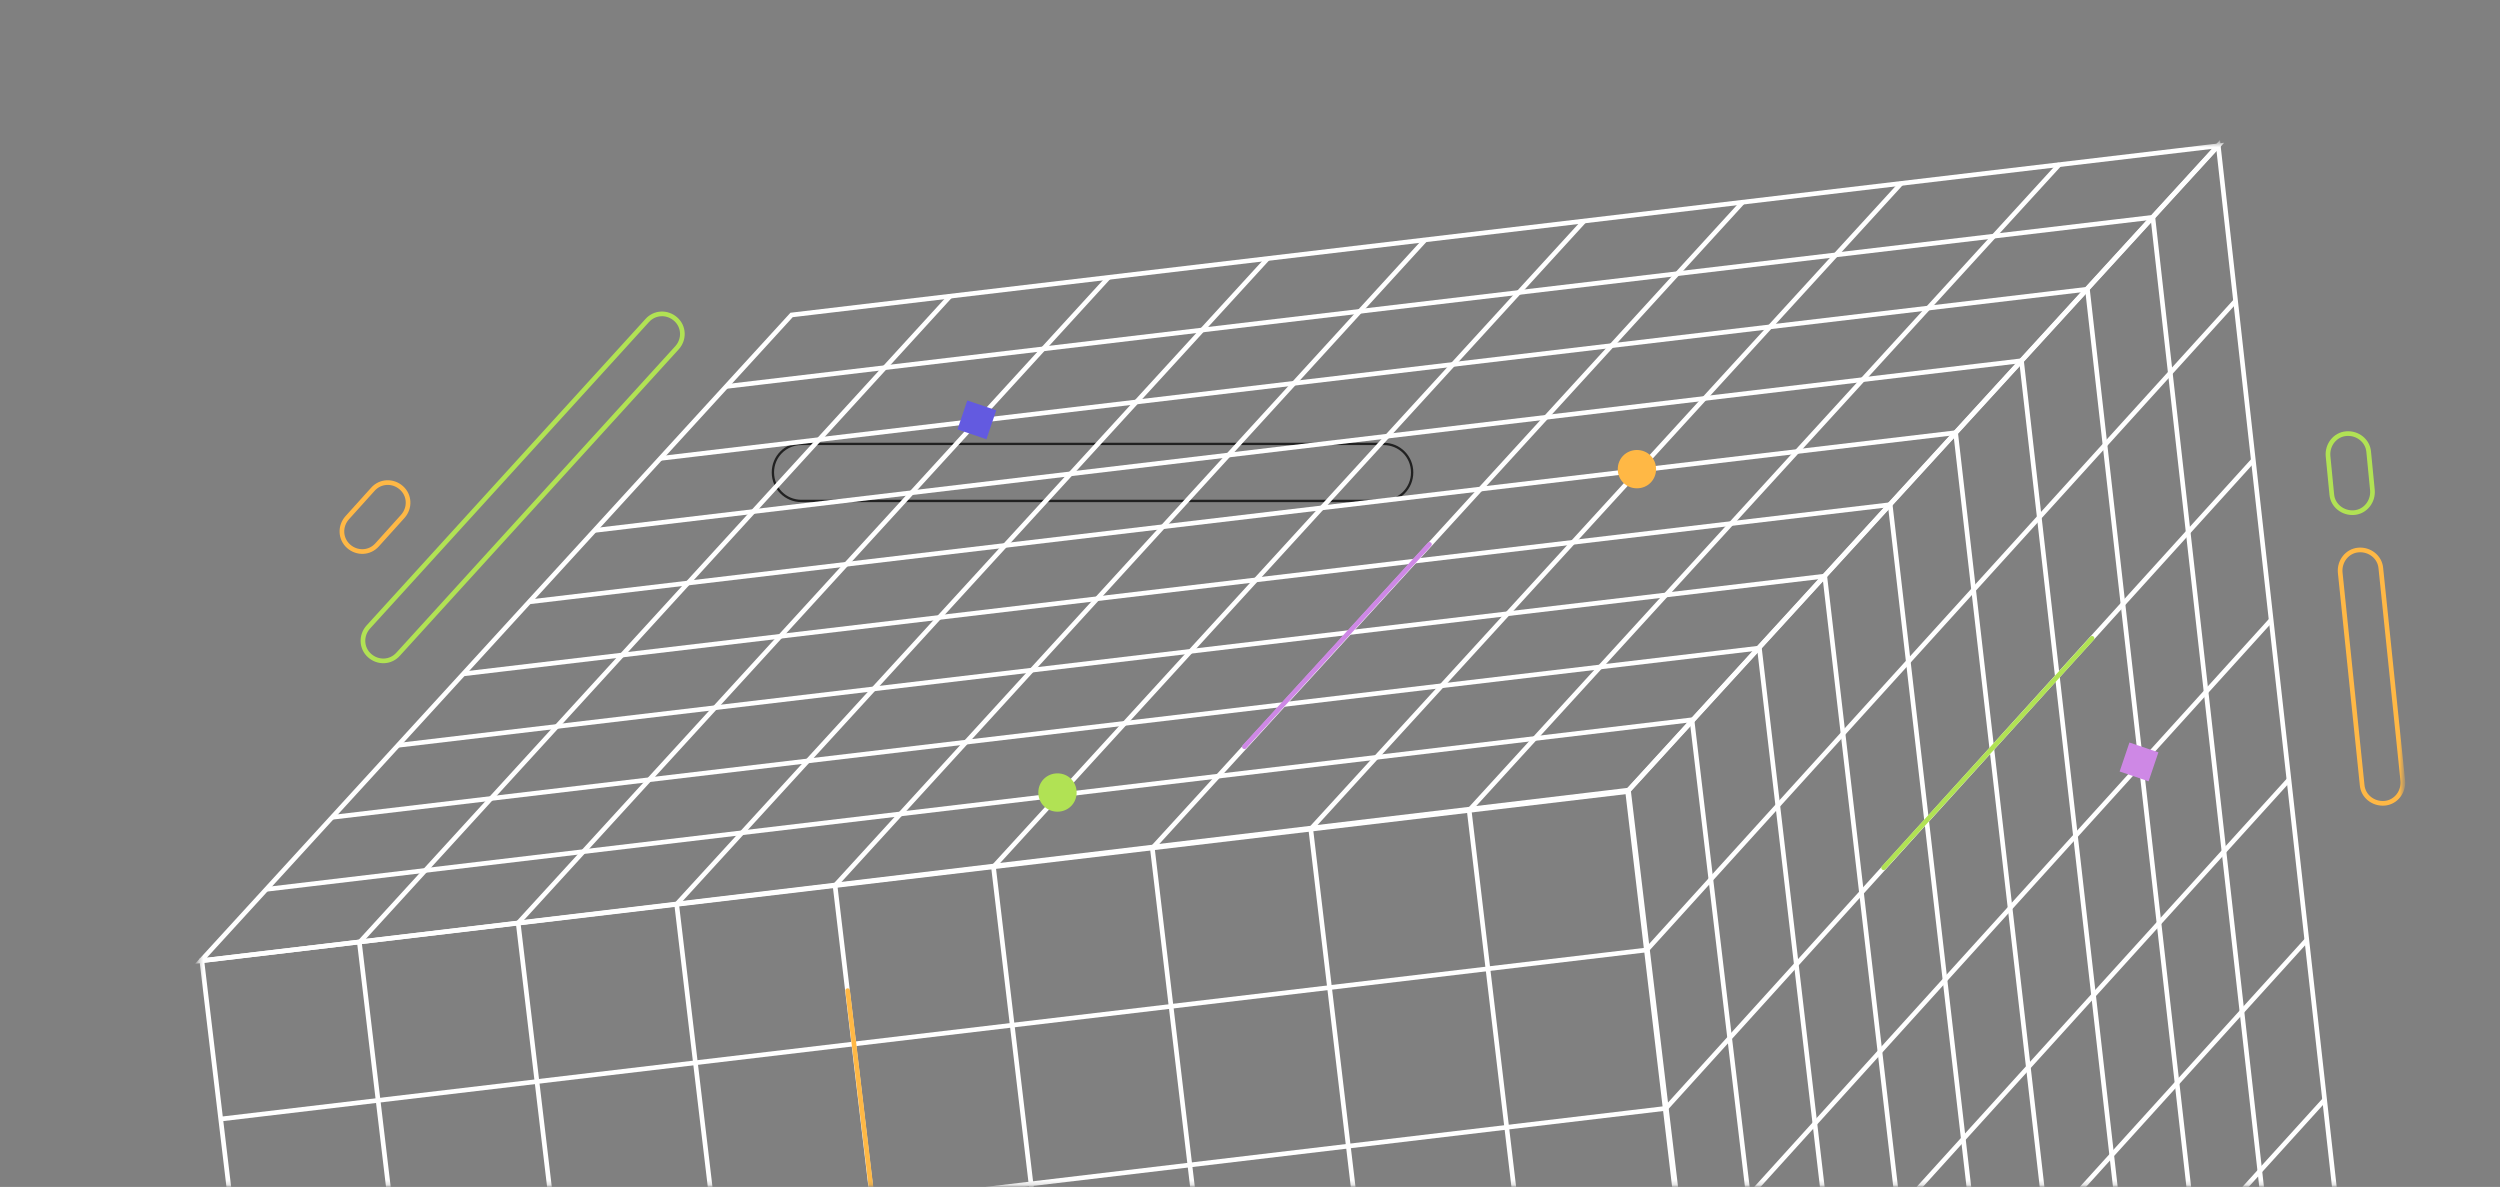 <?xml version="1.0" encoding="UTF-8"?> <svg xmlns="http://www.w3.org/2000/svg" width="535" height="254" viewBox="0 0 535 254" fill="none"><rect x="0" y="0" width="535" height="254" fill="#808080" stroke="none"/><g clip-path="url(#clip0_127_2)"><mask id="mask0_127_2" style="mask-type:luminance" maskUnits="userSpaceOnUse" x="-1" y="-8" width="538" height="262"><path d="M537 -7.2H-1V253.8H537V-7.2Z" fill="white"></path></mask><g mask="url(#mask0_127_2)"><path d="M296.1 95H171.5C168.1 95 165.4 97.7 165.4 101.1C165.4 104.5 168.1 107.2 171.5 107.2H296.1C299.5 107.2 302.2 104.5 302.2 101.1C302.2 97.7 299.5 95 296.1 95Z" stroke="#212121" stroke-width="0.5" stroke-miterlimit="10"></path><mask id="mask1_127_2" style="mask-type:luminance" maskUnits="userSpaceOnUse" x="42" y="30" width="473" height="482"><path d="M514.4 30.5H42.4V511.5H514.4V30.5Z" fill="white"></path></mask><g mask="url(#mask1_127_2)"><path d="M348.399 169.1L43.199 205.6L79.599 511.2L384.899 474.8L348.499 169.2H348.399V169.1Z" stroke="white" stroke-miterlimit="10"></path><path d="M47 239.5L352.3 203.3" stroke="white" stroke-miterlimit="10"></path><path d="M51.1 273.5L356.4 237.2" stroke="white" stroke-miterlimit="10"></path><path d="M350.6 479L314.4 173.4" stroke="white" stroke-miterlimit="10"></path><path d="M316.7 483L280.5 177.4" stroke="white" stroke-miterlimit="10"></path><path d="M282.8 487.1L246.6 181.5" stroke="white" stroke-miterlimit="10"></path><path d="M248.8 491.1L212.6 185.5" stroke="white" stroke-miterlimit="10"></path><path d="M214.899 495.1L178.699 189.5" stroke="white" stroke-miterlimit="10"></path><path d="M181.001 499.1L144.801 193.5" stroke="white" stroke-miterlimit="10"></path><path d="M147.1 503.2L110.9 197.6" stroke="white" stroke-miterlimit="10"></path><path d="M113.1 507.2L76.9 201.6" stroke="white" stroke-miterlimit="10"></path><path d="M384.501 475L508.901 337.9L474.701 31.1L348.301 169.3L384.501 474.9V475Z" stroke="white" stroke-miterlimit="10"></path><path d="M352.4 203.3L478.5 64.3" stroke="white" stroke-miterlimit="10"></path><path d="M356.4 237.3L482.2 98.5" stroke="white" stroke-miterlimit="10"></path><path d="M360.4 271.3L486 132.7" stroke="white" stroke-miterlimit="10"></path><path d="M364.4 305.2L489.8 166.9" stroke="white" stroke-miterlimit="10"></path><path d="M368.5 339.2L493.7 201.1" stroke="white" stroke-miterlimit="10"></path><path d="M372.5 373.1L497.5 235.3" stroke="white" stroke-miterlimit="10"></path><path d="M495.099 353.1L460.699 46.4" stroke="white" stroke-miterlimit="10"></path><path d="M481.299 368.3L446.699 61.8" stroke="white" stroke-miterlimit="10"></path><path d="M467.4 383.6L432.6 77.2" stroke="white" stroke-miterlimit="10"></path><path d="M453.6 398.8L418.5 92.6" stroke="white" stroke-miterlimit="10"></path><path d="M439.8 414.1L404.5 108" stroke="white" stroke-miterlimit="10"></path><path d="M426 429.3L390.5 123.3" stroke="white" stroke-miterlimit="10"></path><path d="M412.2 444.5L376.5 138.6" stroke="white" stroke-miterlimit="10"></path><path d="M398.3 459.8L362.1 154.2" stroke="white" stroke-miterlimit="10"></path><path d="M43 205.6L348.3 169.4L474.7 31.2L169.4 67.4L43 205.6Z" stroke="white" stroke-miterlimit="10"></path><path d="M155.4 82.7L460.7 46.5" stroke="white" stroke-miterlimit="10"></path><path d="M141.301 98.1L446.601 61.9" stroke="white" stroke-miterlimit="10"></path><path d="M127.301 113.5L432.601 77.2" stroke="white" stroke-miterlimit="10"></path><path d="M113.199 128.8L418.499 92.6" stroke="white" stroke-miterlimit="10"></path><path d="M99.199 144.2L404.499 108" stroke="white" stroke-miterlimit="10"></path><path d="M85.1 159.5L390.4 123.3" stroke="white" stroke-miterlimit="10"></path><path d="M71.1 174.9L376.4 138.7" stroke="white" stroke-miterlimit="10"></path><path d="M57.1 190.3L362.4 154" stroke="white" stroke-miterlimit="10"></path><path d="M314.4 173.4L440.8 35.1" stroke="white" stroke-miterlimit="10"></path><path d="M280.5 177.4L406.9 39.2" stroke="white" stroke-miterlimit="10"></path><path d="M246.6 181.5L373 43.2" stroke="white" stroke-miterlimit="10"></path><path d="M212.699 185.4L339.099 47.2" stroke="white" stroke-miterlimit="10"></path><path d="M178.699 189.5L305.099 51.2" stroke="white" stroke-miterlimit="10"></path><path d="M144.801 193.5L271.301 55.3" stroke="white" stroke-miterlimit="10"></path><path d="M110.9 197.5L237.3 59.3" stroke="white" stroke-miterlimit="10"></path><path d="M77 201.6L203.4 63.3" stroke="white" stroke-miterlimit="10"></path><path d="M138.499 68.6L78.799 134.2C77.199 136 77.299 138.7 79.099 140.3C80.899 141.9 83.599 141.8 85.199 140L144.899 74.4C146.499 72.6 146.399 69.9 144.599 68.3C142.799 66.7 140.099 66.8 138.499 68.6Z" stroke="#B1E254" stroke-miterlimit="10"></path><path d="M211.1 94L213.2 87.8L207 85.7L204.9 91.9L211.1 94Z" fill="#635AE0"></path><path d="M459.8 167.2L461.9 161L455.7 158.9L453.6 165.1L459.8 167.2Z" fill="#CE88E5"></path><path d="M350.299 104.5C352.599 104.5 354.399 102.7 354.399 100.4C354.399 98.1 352.599 96.3 350.299 96.3C347.999 96.3 346.199 98.1 346.199 100.4C346.199 102.7 347.999 104.5 350.299 104.5Z" fill="#FFB845"></path><path d="M226.299 173.7C228.599 173.7 230.399 171.9 230.399 169.6C230.399 167.3 228.599 165.5 226.299 165.5C223.999 165.5 222.199 167.3 222.199 169.6C222.199 171.9 223.999 173.7 226.299 173.7Z" fill="#B1E254"></path><path d="M500.799 122.5L505.499 168C505.699 170.4 507.899 172.1 510.299 171.9C512.699 171.7 514.399 169.5 514.199 167.1L509.499 121.6C509.299 119.2 507.099 117.5 504.699 117.7C502.299 117.9 500.599 120.1 500.799 122.5Z" stroke="#FFB845" stroke-miterlimit="10"></path><path d="M498.2 97.6L499 105.8C499.2 108.2 501.4 109.9 503.8 109.7C506.2 109.5 507.9 107.3 507.7 104.9L506.9 96.7C506.7 94.3 504.5 92.6 502.1 92.8C499.7 93 498 95.2 498.2 97.6Z" stroke="#B1E254" stroke-miterlimit="10"></path><path d="M79.799 104.7L74.299 110.8C72.699 112.6 72.799 115.3 74.599 116.9C76.399 118.5 79.099 118.4 80.699 116.6L86.199 110.5C87.799 108.7 87.699 106 85.899 104.4C84.099 102.8 81.399 102.9 79.799 104.7Z" stroke="#FFB845" stroke-miterlimit="10"></path><path d="M305.901 116.5L266.301 159.8" stroke="#CE88E5" stroke-miterlimit="10" stroke-linecap="round"></path><path d="M181.4 212L189.2 277.7" stroke="#FFB845" stroke-miterlimit="10" stroke-linecap="round"></path><path d="M447.7 136.6L403.1 185.7" stroke="#B1E254" stroke-miterlimit="10" stroke-linecap="round"></path></g></g></g><defs><clipPath id="clip0_127_2"><rect width="535" height="254" fill="white"></rect></clipPath></defs></svg> 